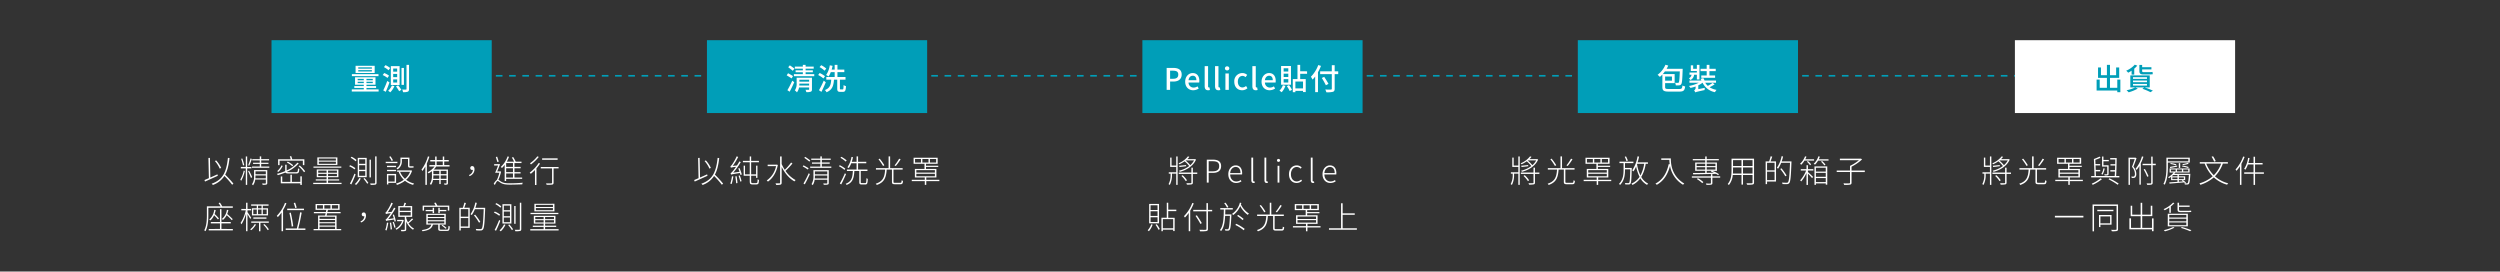 <svg xmlns="http://www.w3.org/2000/svg" xmlns:xlink="http://www.w3.org/1999/xlink" width="1510" height="164" viewBox="0 0 1510 164"><rect x="0" y="0" width="1510" height="164" fill="#333333" stroke="none"/><defs><clipPath id="clip-&#x7E41;2"><rect width="1510" height="164"></rect></clipPath></defs><g id="&#x7E41;2" clip-path="url(#clip-&#x7E41;2)"><g id="&#x7EC4;_1270" data-name="&#x7EC4; 1270" transform="translate(4220 1018.278)"><path id="&#x8DEF;&#x5F84;_1271" data-name="&#x8DEF;&#x5F84; 1271" d="M16.581,13.127A17.85,17.85,0,0,0,13.56,8.605l-.779.38a17.385,17.385,0,0,1,2.945,4.6Zm-2.242,3.895c-1.444.646-2.926,1.311-4.294,1.9L9.8,7.085l-.912.038.266,12.2c-1.007.437-1.919.836-2.66,1.14l.342.912c2.071-.912,5.016-2.242,7.714-3.477Zm9.652,5.624a59.787,59.787,0,0,0-4.978-5.434C20.4,14.647,21.141,11.4,21.635,7.18l-.969-.1c-.931,8.512-2.964,13.148-9.823,15.6a6.9,6.9,0,0,1,.741.76,13.652,13.652,0,0,0,6.954-5.434,54.042,54.042,0,0,1,4.674,5.3Zm10.3-15.219a30.7,30.7,0,0,1-1.425,4.1l.665.247a40.759,40.759,0,0,0,1.615-4.047Zm-3.762,4.028a26.262,26.262,0,0,0-1.178-3.99l-.7.171a34.264,34.264,0,0,1,1.121,4.009ZM30.2,14.78a16.691,16.691,0,0,1-2.052,5.358,6.411,6.411,0,0,1,.494.836,19.317,19.317,0,0,0,2.223-6Zm4.636-1.349v-.855H32.294V6.211h-.836v6.346h-3v.874h3v9.956h.836V13.431Zm-1.976,1.71c.361.7,1.444,3.23,1.748,4.161l.7-.7c-.266-.627-1.558-3.268-1.9-3.838Zm4.389,4.275c.038-.494.057-.969.057-1.406v-.323h6.251v1.729Zm6.308-4.2v1.748H37.31V15.217Zm.874-.779h-7.98V18.01a8.211,8.211,0,0,1-1.273,5.016,3.436,3.436,0,0,1,.665.627,7.5,7.5,0,0,0,1.33-3.5h6.384v2.109c0,.209-.057.285-.3.285-.228.019-1.007.019-1.938-.019a3.49,3.49,0,0,1,.285.817,8.452,8.452,0,0,0,2.318-.152c.4-.152.513-.4.513-.95Zm-3.667-2.109V10.752h4.389v-.741H40.768V8.586h4.75v-.76h-4.75V6.192h-.874V7.826H35.372v.76h4.522v1.425H35.847v.741h4.047v1.577H35.2v.76H45.67v-.76Zm11.1-3.553h14.06v2.7h.912V7.921H59.521a13.858,13.858,0,0,0-.627-1.9l-.855.133a11.787,11.787,0,0,1,.532,1.767h-7.6v3.553h.893Zm8.208,2.736a14.925,14.925,0,0,0-3.287-2.166l-.494.57a13.316,13.316,0,0,1,3.268,2.242Zm-7.049.076A9.645,9.645,0,0,1,50.4,15.1l.741.456a11.479,11.479,0,0,0,2.641-3.61Zm8.8,4.921c1.539,0,1.824-.513,1.976-2.755a2.77,2.77,0,0,1-.817-.342c-.076,2.014-.247,2.3-1.216,2.3H57.507c-.7,0-1.045-.038-1.235-.19a19.746,19.746,0,0,0,7.163-5.13l-.8-.418a18.154,18.154,0,0,1-6.517,4.712V11.208h-.855v3.857a34.516,34.516,0,0,1-5.016,1.672,5.25,5.25,0,0,1,.589.779,45.084,45.084,0,0,0,4.579-1.6c.247.475.855.589,2.09.589ZM64.4,21.582H59.293V17.25H58.4v4.332H53.479V18.314h-.893v4.142H64.4v.95H65.3V18.238H64.4Zm-1.045-9.443a18.46,18.46,0,0,1,3.268,3.591l.7-.513a18.119,18.119,0,0,0-3.306-3.553Zm22.515-3.4H75.557V7.465H85.874Zm0,1.938H75.557V9.384H85.874ZM86.786,6.8H74.664v4.56H86.786Zm2.375,5.491H72.327v.76H89.161ZM75.2,18.086V16.737H80.25v1.349Zm0-3.306H80.25v1.292H75.2ZM86.5,16.072H81.143V14.78H86.5Zm0,2.014H81.143V16.737H86.5Zm-5.358,4.047V20.784H87.85v-.741H81.143V18.77h6.251V14.077H74.322V18.77H80.25v1.273H73.714v.741H80.25v1.349H72.175v.779H89.294v-.779Zm18.772-10.64h3.7v2.793h-3.7Zm0,3.61h3.7v2.812h-3.7Zm0-7.182h3.7v2.755h-3.7Zm-.836-.855V18.751h5.4V7.066Zm3.458,12.6a22.346,22.346,0,0,1,2.242,3.021l.722-.475a23.956,23.956,0,0,0-2.28-2.945Zm-2.508-.4a11.181,11.181,0,0,1-2.7,3.61,7.626,7.626,0,0,1,.741.57,12.888,12.888,0,0,0,2.831-3.933Zm9.557-13.091V22.095c0,.3-.114.4-.456.418-.3.019-1.349.038-2.565,0a4.362,4.362,0,0,1,.3.874,13.263,13.263,0,0,0,2.888-.152c.475-.171.7-.456.7-1.159V6.173Zm-3.4,1.976V18.884h.836V8.149ZM94.8,7.028a11.8,11.8,0,0,1,3,2.128l.57-.76A13.017,13.017,0,0,0,95.355,6.4Zm-.874,5.13a14.323,14.323,0,0,1,3.211,1.9l.513-.741a12.405,12.405,0,0,0-3.211-1.824Zm.437,10.45.817.513c.855-1.691,1.881-4.1,2.622-6.042l-.722-.494A55.924,55.924,0,0,1,94.367,22.608ZM125.736,7.769h3.705v3.667c0,1.159.209,1.539,1.14,1.539h1.387a3.551,3.551,0,0,0,.855-.076c-.019-.209-.076-.589-.1-.817a4.9,4.9,0,0,1-.76.076h-1.349c-.285,0-.323-.152-.323-.684V6.914h-5.415V9.023a4.747,4.747,0,0,1-2.394,4.332,3.983,3.983,0,0,1,.589.665,5.556,5.556,0,0,0,2.66-5Zm-5.4.741a14.487,14.487,0,0,0-1.5-2.413l-.741.38a14.742,14.742,0,0,1,1.482,2.489Zm2.7.931H115.97v.817h7.068Zm-6.27,5.681h5.491v-.8h-5.491Zm-.019-3.249v.779h5.472v-.779Zm4.636,5.738v3.762h-3.838V17.611Zm.855,4.579v-5.4h-5.529V23.14h.836v-.95Zm8.436-6.688a10.712,10.712,0,0,1-3.059,4.218,11.417,11.417,0,0,1-2.964-4.218Zm.608-.931-.171.057h-8.227V15.5h1.52l-.551.19a12.76,12.76,0,0,0,3.059,4.6,14.157,14.157,0,0,1-4.712,2.318,2.821,2.821,0,0,1,.513.817A15.541,15.541,0,0,0,127.6,20.9a13.239,13.239,0,0,0,4.921,2.489,3.338,3.338,0,0,1,.589-.817,12.772,12.772,0,0,1-4.807-2.261,12.169,12.169,0,0,0,3.572-5.434Zm10.184-8.4a23.862,23.862,0,0,1-3.876,7.98,6.434,6.434,0,0,1,.551.855,19.382,19.382,0,0,0,1.786-2.774V23.368h.893V10.429a40.869,40.869,0,0,0,1.52-4.028ZM152.7,16.908h-3.515v-2H152.7ZM149.182,19.7V17.668H152.7V19.7Zm-4.541,0a14.337,14.337,0,0,0,.114-1.957v-.076h3.572V19.7Zm.114-4.788h3.572v2h-3.572Zm1.957-5.681h3.724v2.2h-3.724Zm7.809,3.078v-.874H151.31v-2.2h2.736V8.358H151.31V6.268h-.874v2.09h-3.724V6.268h-.874v2.09h-2.964v.874h2.964v2.2h-3.477v.874h3.1a11.989,11.989,0,0,1-4.161,3.42,8.9,8.9,0,0,1,.589.7,15.828,15.828,0,0,0,1.995-1.33v2.6a8.772,8.772,0,0,1-1.254,5.13,2.12,2.12,0,0,1,.7.589,7.346,7.346,0,0,0,1.2-2.964h3.8v2.451h.855V20.461H152.7v1.824c0,.171-.057.228-.228.228-.171.019-.722.019-1.33,0a2.752,2.752,0,0,1,.3.8,5.3,5.3,0,0,0,1.691-.152c.342-.152.437-.38.437-.874v-8.17h-8.588a9.99,9.99,0,0,0,1.463-1.8ZM166.6,18.1a4.329,4.329,0,0,0,3-4.123c0-1.178-.475-1.938-1.368-1.938a1.1,1.1,0,0,0-1.178,1.159,1.073,1.073,0,0,0,1.178,1.159,1.446,1.446,0,0,0,.4-.057,3.478,3.478,0,0,1-2.356,3.116Zm26.239-5.586h-4.123v-2.3h4.123Zm0,3.173h-4.123V13.336h4.123Zm0,3.249h-4.123V16.509h4.123Zm-5.016,2.109h.893V19.758h9.671v-.817h-4.655V16.509h3.705v-.817h-3.705V13.336h3.724v-.817h-3.724v-2.3h4.256V9.384h-3.5A21.334,21.334,0,0,0,193,6.61l-.855.266a16.026,16.026,0,0,1,1.33,2.508h-4.389a19.709,19.709,0,0,0,1.349-2.945l-.855-.247A15.377,15.377,0,0,1,185.51,12.5a6.776,6.776,0,0,1,.627.722,13.155,13.155,0,0,0,1.691-1.938Zm-3.572-11.7c-.228-.8-.646-2.033-.969-3l-.8.228c.285.95.7,2.242.912,3.04Zm.893,5.852-.171.038h-1.672c.551-1.292,1.235-2.983,1.748-4.37h-3.572v.855h2.356a42.294,42.294,0,0,1-1.786,4.332H184.6a19.2,19.2,0,0,1-1.482,4.313,7.239,7.239,0,0,0-1.9,2.356l.665.741c.608-1.273,1.235-2.394,1.653-2.394.437,0,1.159.665,1.938,1.121,1.406.855,3.1,1.064,5.586,1.064,2.3,0,6.061-.114,7.41-.19a2.827,2.827,0,0,1,.266-.969c-2.109.171-5.035.342-7.657.342-2.261,0-3.952-.152-5.32-.969-.874-.513-1.311-.95-1.748-1.14a24.126,24.126,0,0,0,1.634-4.921ZM219.8,7.37h-9.348v.874H219.8ZM207.55,6.154a19.861,19.861,0,0,1-4.427,4.18,6.788,6.788,0,0,1,.57.722,24.481,24.481,0,0,0,4.731-4.56Zm.8,4.028a21.642,21.642,0,0,1-5.415,5.795,7.79,7.79,0,0,1,.665.741,25.454,25.454,0,0,0,2.527-2.318v9.063h.893V13.412a26.006,26.006,0,0,0,2.185-2.926Zm12.027,2.394H209.621v.874h6.821v8.607c0,.323-.133.4-.494.418-.342.038-1.653.038-3.154,0a3.086,3.086,0,0,1,.342.855,19.963,19.963,0,0,0,3.5-.133c.532-.152.722-.475.722-1.14V13.45h3.021ZM23.611,37.232v-.874H17.227A15.628,15.628,0,0,0,15.821,34.1l-.8.3a17.409,17.409,0,0,1,1.2,1.957H7.955v5.3c0,2.736-.152,6.479-1.6,9.2a6.661,6.661,0,0,1,.76.513c1.5-2.812,1.729-6.878,1.729-9.709V37.232Zm-3.572,1.235A8.32,8.32,0,0,1,17,43.977a5.389,5.389,0,0,1,.684.551,8.213,8.213,0,0,0,2.223-2.812A28.985,28.985,0,0,1,22.965,44.7l.627-.57a35.229,35.229,0,0,0-3.363-3.154,11.021,11.021,0,0,0,.684-2.394Zm-7.638,0a9.322,9.322,0,0,1-3.059,5.871,4.173,4.173,0,0,1,.722.532,8.708,8.708,0,0,0,2.242-3.116,21.99,21.99,0,0,1,2.318,2.508l.608-.589a23.939,23.939,0,0,0-2.6-2.679,16.494,16.494,0,0,0,.646-2.413Zm4.351,11.552V46.656h5.624V45.82H16.752V38.068h-.893V45.82H10.33v.836h5.529v3.363H9.076v.855H23.63v-.855ZM40.977,37.5H38.849v-1.52h2.128Zm3.078.779v2.774H41.737V38.277Zm-5.206,0h2.128v2.774H38.849Zm-2.869,0h2.109v2.774H35.98Zm2.109-.779H35.163V41.83h9.728V37.5H41.737v-1.52h3.477v-.817H34.688v.817h3.4Zm5.852,6.327v-.779H36.018v.779Zm-9.234-.551c-.3-.551-1.729-2.736-2.223-3.4v-1.1h2.2V37.9h-2.2V34.173h-.855V37.9H28.76v.874h2.7A23.353,23.353,0,0,1,28.3,46.39a3.087,3.087,0,0,1,.551.817,23.7,23.7,0,0,0,2.774-6.384V51.368h.855V41.032c.57.969,1.349,2.337,1.653,2.945Zm2.128,3.819a10.333,10.333,0,0,1-2.774,3.173,4.749,4.749,0,0,1,.76.475,13.5,13.5,0,0,0,2.831-3.4Zm8.512-.817v-.8h-10.6v.8h4.693v5.111h.855V46.276Zm-3.325,1.2a16.286,16.286,0,0,1,2.66,3.249l.722-.456a16.388,16.388,0,0,0-2.717-3.211ZM62.2,37.118a29.6,29.6,0,0,0-.95-3l-.836.247a28.992,28.992,0,0,1,.912,3.021Zm4.408.646H56.462v.893H66.608Zm-6.5,10.583a74.894,74.894,0,0,0-1.482-8.189l-.836.171A70.628,70.628,0,0,1,59.2,48.613Zm-4.978-14.1a22.338,22.338,0,0,1-4.94,7.828,3.185,3.185,0,0,1,.57.817,18.392,18.392,0,0,0,2.3-2.831V51.368h.912V38.619A27.682,27.682,0,0,0,56.006,34.5ZM63.15,49.715c.722-2.6,1.558-6.612,2.071-9.576l-.95-.19a92.368,92.368,0,0,1-1.995,9.766H55.569v.874H67.463v-.874Zm12.844-1.1h9.4v1.406h-9.4Zm9.4-5.985V43.92h-9.4V42.628Zm-9.4,3.952h9.4v1.368h-9.4Zm9.4-.665h-9.4v-1.33h9.4ZM78.9,35.674h3.686v2.052H78.9Zm-.855,2.052H74.474V35.674h3.572Zm5.415-2.052h3.762v2.052H83.461Zm2.831,14.345V41.906H80.25q.143-.627.342-1.368h8.132v-.779H80.763c.114-.418.19-.874.285-1.273h7.068V34.933H73.6v3.553h6.5c-.057.4-.152.836-.247,1.273H72.574v.779H79.7q-.171.741-.342,1.368H75.12v8.113h-2.7V50.8H89.085v-.779ZM101.055,46.1a4.329,4.329,0,0,0,3-4.123c0-1.178-.475-1.938-1.368-1.938a1.1,1.1,0,0,0-1.178,1.159,1.073,1.073,0,0,0,1.178,1.159,1.446,1.446,0,0,0,.4-.057,3.478,3.478,0,0,1-2.356,3.116Zm21.033-.76a24.309,24.309,0,0,0-1.14-4.047l-.76.152c.228.665.456,1.406.665,2.128l-3.4.475a40.46,40.46,0,0,0,4.389-6.46l-.836-.456c-.437.855-.931,1.729-1.444,2.546l-2.394.247a32.964,32.964,0,0,0,3.1-5.4l-.893-.38a25.2,25.2,0,0,1-2.6,4.883c-.361.589-.7,1.007-1.007,1.064a5.128,5.128,0,0,1,.3.912,13.217,13.217,0,0,1,2.964-.494,29.315,29.315,0,0,1-1.805,2.508c-.57.7-.988,1.2-1.349,1.254a9.182,9.182,0,0,1,.323.931c.323-.171.836-.266,4.845-.893.114.475.19.893.247,1.254Zm-5.377.817a20.806,20.806,0,0,1-1.007,4.484c.209.076.627.228.779.3a30.733,30.733,0,0,0,1.045-4.636Zm1.748.1a34.071,34.071,0,0,1,.475,4.1l.8-.133a38.064,38.064,0,0,0-.513-4.085Zm1.691-.361a23.685,23.685,0,0,1,1.007,3.382l.741-.228a23.534,23.534,0,0,0-1.045-3.325Zm6.175-1.406-.152.038h-3.306v.817h2.964a8.1,8.1,0,0,1-3.971,4.5,4.481,4.481,0,0,1,.57.646,9.006,9.006,0,0,0,4.446-5.776Zm-1.881-4.674h6.612v2.109h-6.612Zm0-2.85h6.612v2.09h-6.612Zm7.391,6.669a21.689,21.689,0,0,1-2.394,2.356,13.152,13.152,0,0,1-1.083-2.546v-.722h3.591V36.187h-4.427c.247-.532.494-1.178.76-1.767l-.988-.266a19.437,19.437,0,0,1-.665,2.033H123.57v6.536h3.914v7.524c0,.228-.057.285-.323.3-.247.019-1.083.019-2.09,0a3.593,3.593,0,0,1,.323.855,8.134,8.134,0,0,0,2.413-.171c.418-.152.551-.418.551-.988V45.478a10.566,10.566,0,0,0,4.123,5.016,3.6,3.6,0,0,1,.608-.7,8.693,8.693,0,0,1-3.306-3.192,27.387,27.387,0,0,0,2.755-2.451Zm7.3-6.954h14.345V38.9h.874v-3h-7.182a19.328,19.328,0,0,0-1.007-1.805l-.931.209c.3.475.627,1.1.874,1.6h-7.828v3h.855Zm8.607.513v3.249h.855V39.3h3.99v-.76h-3.99V37.194Zm1.938,10.716a13.2,13.2,0,0,1,2.394,1.938l.665-.418a12.943,12.943,0,0,0-2.394-1.862Zm-4.5-7.467V37.194h-.855v1.33h-4.237v.76h4.237v1.159ZM141.392,45.4h9.956v1.273h-9.956Zm0-1.957h9.956v1.273h-9.956Zm0-1.9h9.956V42.78h-9.956Zm8.246,8.892c-.874,0-1.045-.076-1.045-.513V47.378h3.648V40.842H140.5v6.536h3.021c-.57,1.9-2.071,2.812-5.776,3.306a2.033,2.033,0,0,1,.456.722c3.971-.589,5.624-1.691,6.289-4.028h3.192v2.565c0,1.026.437,1.254,1.919,1.254h3.382c1.292,0,1.577-.513,1.691-2.717a2.771,2.771,0,0,1-.817-.342c-.057,2.014-.19,2.3-.969,2.3Zm16.207-7.847H161.3V38.049h4.541ZM161.3,48.518V43.426h4.541v5.092Zm2.166-14.4a27.255,27.255,0,0,1-.912,3.1h-2.109V50.931h.855V49.373h5.415V37.213h-3.306c.323-.817.7-1.919,1.026-2.869Zm12.578,3.1h-5.909a25.333,25.333,0,0,0,.855-2.964l-.893-.209a18.606,18.606,0,0,1-2.907,7.068,6.958,6.958,0,0,1,.779.494,18.05,18.05,0,0,0,1.862-3.534h5.32c-.285,8.113-.608,11.058-1.235,11.742-.19.247-.418.285-.8.285-.418,0-1.539-.019-2.793-.114a2.173,2.173,0,0,1,.3.893,23.536,23.536,0,0,0,2.736.057,1.685,1.685,0,0,0,1.33-.589c.76-.893,1.026-3.781,1.349-12.6ZM173.1,45.725a33.176,33.176,0,0,0-3.1-4.351l-.741.418a30.45,30.45,0,0,1,3.078,4.427Zm14.212-6.232h3.705v2.793h-3.705Zm0,3.61h3.705v2.812h-3.705Zm0-7.182h3.705v2.755h-3.705Zm-.836-.855V46.751h5.4V35.066Zm3.458,12.6a22.345,22.345,0,0,1,2.242,3.021l.722-.475a23.954,23.954,0,0,0-2.28-2.945Zm-2.508-.4a11.181,11.181,0,0,1-2.7,3.61,7.625,7.625,0,0,1,.741.57,12.888,12.888,0,0,0,2.831-3.933Zm9.557-13.091V50.1c0,.3-.114.4-.456.418-.3.019-1.349.038-2.565,0a4.363,4.363,0,0,1,.3.874,13.263,13.263,0,0,0,2.888-.152c.475-.171.7-.456.7-1.159v-15.9Zm-3.4,1.976V46.884h.836V36.149ZM182.2,35.028a11.8,11.8,0,0,1,3,2.128l.57-.76a13.017,13.017,0,0,0-3.021-1.995Zm-.874,5.13a14.323,14.323,0,0,1,3.211,1.9l.513-.741a12.4,12.4,0,0,0-3.211-1.824Zm.437,10.45.817.513c.855-1.691,1.881-4.1,2.622-6.042l-.722-.494A55.927,55.927,0,0,1,181.767,50.608Zm35.207-13.87H206.657V35.465h10.317Zm0,1.938H206.657V37.384h10.317Zm.912-3.876H205.764v4.56h12.122Zm2.375,5.491H203.427v.76h16.834ZM206.3,46.086V44.737h5.054v1.349Zm0-3.306h5.054v1.292H206.3ZM217.6,44.072h-5.358V42.78H217.6Zm0,2.014h-5.358V44.737H217.6Zm-5.358,4.047V48.784h6.707v-.741h-6.707V46.77h6.251V42.077H205.422V46.77h5.928v1.273h-6.536v.741h6.536v1.349h-8.075v.779h17.119v-.779Z" transform="translate(-4103 -930)" fill="#fff"></path><path id="&#x8DEF;&#x5F84;_1273" data-name="&#x8DEF;&#x5F84; 1273" d="M54.435,11.721H51.623V6.914h-.836v5.643h3.648v3.211h-4.5V16.6h1.1v.684A11.445,11.445,0,0,1,49.8,22.95a3.423,3.423,0,0,1,.76.475,12.712,12.712,0,0,0,1.311-6.1V16.6h2.565v6.783h.855V6.211h-.855ZM65.208,8.605a9.963,9.963,0,0,1-2.318,2.888,15.788,15.788,0,0,0-2.755-2.774l.152-.114Zm.627-.8-.152.038H61.16a10.09,10.09,0,0,0,1.216-1.387L61.5,6.173a13.55,13.55,0,0,1-5.662,4.18c.19.152.437.418.589.57a19.172,19.172,0,0,0,3.1-1.767,16.546,16.546,0,0,1,2.736,2.85,16.2,16.2,0,0,1-6.137,2.812,4.156,4.156,0,0,1,.475.7c3.914-1.026,8.075-3.382,9.785-7.41Zm-5.453,3.61c-1.6.152-3.059.323-4.18.418l.171.76c1.178-.114,2.584-.285,4.047-.475ZM57.57,17.991a15.633,15.633,0,0,1,2.641,3.135l.741-.494a15.153,15.153,0,0,0-2.66-3.1Zm9.576-2.071h-2.66V13.013h-.893V15.92H55.955v.855h7.638V22c0,.266-.076.342-.4.361-.3.019-1.349.038-2.641,0a2.724,2.724,0,0,1,.323.874,12.761,12.761,0,0,0,2.964-.171c.475-.171.646-.437.646-1.083V16.775h2.66ZM72.9,22h1.14V16.148H76.57c3.078,0,4.978-1.33,4.978-4.1,0-2.869-1.919-3.9-5.054-3.9H72.9Zm1.14-6.8V9.1h2.223c2.755,0,4.123.7,4.123,2.945,0,2.223-1.311,3.154-4.047,3.154Zm16.568,7.049a5.666,5.666,0,0,0,3.23-.988l-.418-.817a4.534,4.534,0,0,1-2.7.874c-2.185,0-3.648-1.729-3.705-4.2H94.2a5.255,5.255,0,0,0,.057-.8c0-2.964-1.463-4.712-3.914-4.712-2.3,0-4.446,2.052-4.446,5.339C85.9,20.271,88.007,22.247,90.611,22.247Zm-3.591-6c.209-2.318,1.691-3.686,3.344-3.686,1.767,0,2.888,1.235,2.888,3.686Zm14.136,6a2.233,2.233,0,0,0,.741-.114l-.171-.874a1.7,1.7,0,0,1-.361.038c-.266,0-.456-.209-.456-.684V6.895h-1.1V20.5C99.807,21.677,100.243,22.247,101.156,22.247Zm7.923,0a2.233,2.233,0,0,0,.741-.114l-.171-.874a1.7,1.7,0,0,1-.361.038c-.266,0-.456-.209-.456-.684V6.895h-1.1V20.5C107.729,21.677,108.166,22.247,109.078,22.247ZM115.653,22h1.1V11.873h-1.1Zm.57-12.5a.894.894,0,1,0,0-1.786.894.894,0,1,0,0,1.786Zm10.963,12.749a4.9,4.9,0,0,0,3.23-1.311l-.532-.76a4.045,4.045,0,0,1-2.641,1.121c-2.128,0-3.534-1.767-3.534-4.351s1.539-4.37,3.553-4.37a3.325,3.325,0,0,1,2.318,1.026l.627-.76a4.283,4.283,0,0,0-2.964-1.235c-2.508,0-4.693,1.957-4.693,5.339C122.55,20.309,124.545,22.247,127.186,22.247Zm9.88,0a2.233,2.233,0,0,0,.741-.114l-.171-.874a1.7,1.7,0,0,1-.361.038c-.266,0-.456-.209-.456-.684V6.895h-1.1V20.5C135.716,21.677,136.154,22.247,137.065,22.247Zm10.45,0a5.666,5.666,0,0,0,3.23-.988l-.418-.817a4.534,4.534,0,0,1-2.7.874c-2.185,0-3.648-1.729-3.705-4.2h7.182a5.256,5.256,0,0,0,.057-.8c0-2.964-1.463-4.712-3.914-4.712-2.3,0-4.446,2.052-4.446,5.339C142.8,20.271,144.913,22.247,147.516,22.247Zm-3.591-6c.209-2.318,1.691-3.686,3.344-3.686,1.767,0,2.888,1.235,2.888,3.686ZM43.158,38.543H38.94V35.712h4.218Zm0,3.61H38.94V39.322h4.218Zm0,3.667H38.94V42.932h4.218ZM44.051,34.9H38.085V46.618h5.966ZM39.32,47.188a9.711,9.711,0,0,1-2.128,3.629,4.749,4.749,0,0,1,.741.57,11.644,11.644,0,0,0,2.261-3.99Zm2.622.342a16.748,16.748,0,0,1,1.805,3l.779-.437a14.317,14.317,0,0,0-1.862-2.945ZM52.6,49.582H46.369V44.091H52.6Zm1.9-10.355v-.855H49.618v-4.2h-.893v9.082h-3.23v8.113h.874v-.931H52.6v.855h.893V43.255H49.618V39.227Zm9.652-4.921a22.538,22.538,0,0,1-5.054,7.98,4.5,4.5,0,0,1,.589.836,18.969,18.969,0,0,0,2.3-2.793v11.02H62.9V38.923a28.842,28.842,0,0,0,2.128-4.351Zm12.008,4.161H73.6V34.4h-.912v4.066H64.723v.912h7.961V49.943c0,.437-.152.551-.589.589-.437.019-1.938.019-3.648-.038a6.227,6.227,0,0,1,.4.931,18.716,18.716,0,0,0,3.857-.152c.608-.152.893-.456.893-1.349V39.379h2.565Zm-6.27,8.018c-.627-1.14-1.938-3.192-3-4.731l-.779.38c1.045,1.539,2.337,3.648,2.964,4.864Zm16.055-9.671A13.079,13.079,0,0,0,84.2,34.135l-.8.3a14.105,14.105,0,0,1,1.71,2.736Zm-1.919,4.427c.038-.95.057-1.938.076-2.964h4.5V37.4H81.044v.874h2.147c-.076,5.377-.266,9.918-2.375,12.388a3.718,3.718,0,0,1,.722.627c1.71-2.052,2.242-5.263,2.451-9.2h2.888c-.247,5.415-.532,7.41-.95,7.885a.526.526,0,0,1-.551.228c-.266,0-.855,0-1.558-.057a2.2,2.2,0,0,1,.228.855,12.041,12.041,0,0,0,1.634.019,1.12,1.12,0,0,0,.988-.475c.57-.684.817-2.66,1.1-8.835.019-.114.019-.475.019-.475Zm6.1,6.346A25.723,25.723,0,0,1,95.2,50.8l.589-.836A26.876,26.876,0,0,0,90.715,46.9Zm1.1-5.453a24.475,24.475,0,0,1,3.306,2.546l.627-.722a26.088,26.088,0,0,0-3.325-2.451ZM92.9,34.1a11.825,11.825,0,0,1-4.75,6.8,3.057,3.057,0,0,1,.665.741,12.518,12.518,0,0,0,4.275-5.472,14.658,14.658,0,0,0,4.56,5.339,3.219,3.219,0,0,1,.741-.779,13.376,13.376,0,0,1-4.9-5.51c.1-.285.19-.57.285-.874Zm24.4,1.463a26.939,26.939,0,0,1-2.774,4.066l.76.342a34.968,34.968,0,0,0,2.907-4.028Zm-8.93,3.952a32.719,32.719,0,0,0-2.812-3.971l-.741.38a31.706,31.706,0,0,1,2.774,4.047Zm6.5,10.621c-.836,0-.988-.114-.988-.627V42.172h5.548v-.893h-7.562V34.173h-.931v7.106h-7.638v.893h5.548c-.285,4.218-1.121,7.106-5.662,8.493a3.329,3.329,0,0,1,.608.779c4.712-1.6,5.662-4.655,6-9.272h3.173v7.334c0,1.216.4,1.5,1.862,1.5h3.268c1.159,0,1.444-.437,1.558-2.052a2.782,2.782,0,0,1-.855-.342c-.057,1.292-.171,1.52-.76,1.52ZM127.689,44.7H138.9v1.482h-11.21Zm0-2.2H138.9v1.482h-11.21Zm3.648-6.745h3.705v2.128h-3.705Zm-.855,2.128H126.91V35.75h3.572ZM135.9,35.75h3.762v2.128H135.9Zm5.7,12.559h-7.9V46.922h6.118V41.754h-6.289v-1.2h7.41v-.741h-7.41V38.657h7.049V34.99H126.036v3.667h6.593v3.1h-5.814v5.168H132.8v1.387h-7.866v.8H132.8v2.28h.893v-2.28h7.9Zm13.357,1.273V41.469h7.315v-.893h-7.315V34.5H154V49.582h-7.3v.912h16.853v-.912Z" transform="translate(-3564 -930)" fill="#fff"></path><path id="&#x8DEF;&#x5F84;_1289" data-name="&#x8DEF;&#x5F84; 1289" d="M8.071,11.721H5.259V6.914H4.423v5.643H8.071v3.211h-4.5V16.6h1.1v.684A11.445,11.445,0,0,1,3.435,22.95a3.423,3.423,0,0,1,.76.475,12.712,12.712,0,0,0,1.311-6.1V16.6H8.071v6.783h.855V6.211H8.071ZM18.844,8.605a9.963,9.963,0,0,1-2.318,2.888,15.788,15.788,0,0,0-2.755-2.774l.152-.114Zm.627-.8-.152.038H14.8a10.09,10.09,0,0,0,1.216-1.387l-.874-.285a13.55,13.55,0,0,1-5.662,4.18c.19.152.437.418.589.57a19.172,19.172,0,0,0,3.1-1.767,16.547,16.547,0,0,1,2.736,2.85,16.2,16.2,0,0,1-6.137,2.812,4.156,4.156,0,0,1,.475.7c3.914-1.026,8.075-3.382,9.785-7.41Zm-5.453,3.61c-1.6.152-3.059.323-4.18.418l.171.76c1.178-.114,2.584-.285,4.047-.475Zm-2.812,6.574a15.633,15.633,0,0,1,2.641,3.135l.741-.494a15.153,15.153,0,0,0-2.66-3.1Zm9.576-2.071h-2.66V13.013h-.893V15.92H9.591v.855h7.638V22c0,.266-.076.342-.4.361-.3.019-1.349.038-2.641,0a2.724,2.724,0,0,1,.323.874,12.761,12.761,0,0,0,2.964-.171c.475-.171.646-.437.646-1.083V16.775h2.66ZM39.9,7.56a26.939,26.939,0,0,1-2.774,4.066l.76.342A34.967,34.967,0,0,0,40.789,7.94Zm-8.93,3.952a32.719,32.719,0,0,0-2.812-3.971l-.741.38a31.706,31.706,0,0,1,2.774,4.047Zm6.5,10.621c-.836,0-.988-.114-.988-.627V14.172h5.548v-.893H34.462V6.173h-.931v7.106H25.893v.893h5.548c-.285,4.218-1.121,7.106-5.662,8.493a3.329,3.329,0,0,1,.608.779c4.712-1.6,5.662-4.655,6-9.272h3.173v7.334c0,1.216.4,1.5,1.862,1.5h3.268c1.159,0,1.444-.437,1.558-2.052a2.782,2.782,0,0,1-.855-.342c-.057,1.292-.171,1.52-.76,1.52ZM50.289,16.7H61.5v1.482H50.289Zm0-2.2H61.5v1.482H50.289ZM53.937,7.75h3.705V9.878H53.937Zm-.855,2.128H49.51V7.75h3.572ZM58.5,7.75h3.762V9.878H58.5Zm5.7,12.559h-7.9V18.922h6.118V13.754H56.122v-1.2h7.41v-.741h-7.41V10.657h7.049V6.99H48.636v3.667h6.593v3.1H49.415v5.168H55.4v1.387H47.534v.8H55.4v2.28h.893v-2.28h7.9ZM74.229,8.7a19.637,19.637,0,0,0-1.121-2.527l-.779.285a16.567,16.567,0,0,1,1.064,2.584ZM72.5,13.146V10.239h5.073V9.365H69.156v.874h2.47v4.085c0,2.831-.3,5.985-2.774,8.493a3.617,3.617,0,0,1,.684.608c2.6-2.7,2.964-5.928,2.964-9.082V14h3.173c-.133,5.681-.3,7.657-.646,8.094-.152.209-.3.228-.589.228-.3,0-1.121,0-1.995-.076a2.449,2.449,0,0,1,.266.874,18.972,18.972,0,0,0,2.052.019,1.25,1.25,0,0,0,1.045-.475c.475-.646.608-2.679.76-9.025.019-.133.019-.494.019-.494Zm11.571-2.508a21.253,21.253,0,0,1-2.242,7.03,24.015,24.015,0,0,1-2.052-6.8,1,1,0,0,0,.057-.228Zm2.28,0V9.764H80.119a33.777,33.777,0,0,0,.893-3.439l-.931-.171a21.674,21.674,0,0,1-3.23,8.455,8.981,8.981,0,0,1,.76.646,15.86,15.86,0,0,0,1.6-2.945,24.494,24.494,0,0,0,2.09,6.232,11.9,11.9,0,0,1-4.9,4.1,3.932,3.932,0,0,1,.589.8A13.386,13.386,0,0,0,81.772,19.4a10.375,10.375,0,0,0,4.066,3.99,3.742,3.742,0,0,1,.665-.76,9.843,9.843,0,0,1-4.18-4.047A22.034,22.034,0,0,0,85,10.638Zm8.056-3.249V8.3H99.29a20.673,20.673,0,0,0,.228,2.641l-.608-.114c-1.254,5.567-3.648,9.5-8.018,11.78a8.135,8.135,0,0,1,.817.741c4.1-2.375,6.555-6.042,7.98-11.419a16.6,16.6,0,0,0,7.866,11.381,5.439,5.439,0,0,1,.76-.722c-7.752-4.636-8.132-11.951-8.132-15.2ZM127.125,10.6v1.425h-5.282V10.6Zm0,3.572h-5.282V12.728h5.282Zm-5.282.722h2.907l-.437.456a13.224,13.224,0,0,1,1.862.7c-1.463.019-2.907.057-4.332.076Zm-6.08-.722V12.728h5.187v1.444Zm0-3.572h5.187v1.425h-5.187Zm5.187-.7h-6.061v5h6.061v1.254c-2.831.038-5.415.076-7.353.076l.038.8c3.553-.038,8.835-.171,13.87-.3a10.406,10.406,0,0,1,1.216.8l.532-.608a15.869,15.869,0,0,0-4.18-2.014h2.945v-5h-6.175V8.567h7.315V7.788h-7.315V6.211h-.893V7.788h-7.505v.779h7.505ZM115.9,19.891a16.451,16.451,0,0,1,3.268,2.47l.665-.646a16.852,16.852,0,0,0-3.306-2.375Zm14.1-1.672h-4.712V16.908h-.893v1.311H112.875v.8h11.514v3.23c0,.228-.076.323-.4.342-.285.019-1.33.019-2.641-.019a4.573,4.573,0,0,1,.342.8,13.7,13.7,0,0,0,2.964-.133c.494-.133.627-.418.627-.969V19.017h4.712Zm13.775-1.672V12.88h5.757v3.667Zm-6.1,0c.057-.722.076-1.444.076-2.109V12.88h5.111v3.667Zm5.187-8.113v3.572h-5.111V8.434Zm6.669,3.572h-5.757V8.434h5.757Zm.912-4.446h-13.6v6.878c0,2.679-.209,6.042-2.318,8.417a2.526,2.526,0,0,1,.7.646,11.18,11.18,0,0,0,2.375-6.08h5.263v5.814h.912V17.421h5.757v4.484c0,.38-.133.494-.494.494-.38.019-1.691.038-3.173,0a2.821,2.821,0,0,1,.323.893,15.2,15.2,0,0,0,3.477-.152c.551-.171.779-.475.779-1.235Zm12.407,7.03H158.3V10.049h4.541ZM158.3,20.518V15.426h4.541v5.092Zm2.166-14.4a27.255,27.255,0,0,1-.912,3.1h-2.109V22.931h.855V21.373h5.415V9.213h-3.306c.323-.817.7-1.919,1.026-2.869Zm12.578,3.1h-5.909a25.333,25.333,0,0,0,.855-2.964L167.1,6.04a18.606,18.606,0,0,1-2.907,7.068,6.958,6.958,0,0,1,.779.494,18.05,18.05,0,0,0,1.862-3.534h5.32c-.285,8.113-.608,11.058-1.235,11.742-.19.247-.418.285-.8.285-.418,0-1.539-.019-2.793-.114a2.173,2.173,0,0,1,.3.893,23.537,23.537,0,0,0,2.736.057,1.685,1.685,0,0,0,1.33-.589c.76-.893,1.026-3.781,1.349-12.6ZM170.1,17.725a33.176,33.176,0,0,0-3.1-4.351l-.741.418a30.45,30.45,0,0,1,3.078,4.427Zm16.606-8.987V7.921h-5.32a14.534,14.534,0,0,0,.722-1.558l-.855-.228a12.255,12.255,0,0,1-3.04,4.522,3.875,3.875,0,0,1,.722.589A12.753,12.753,0,0,0,180.9,8.738Zm-4.313.7a13.39,13.39,0,0,1,1.9,2.109l.608-.589a13.44,13.44,0,0,0-1.938-1.995ZM183,11.512h-.874v2.356h-3.458v.855h3.23a19.215,19.215,0,0,1-3.61,5.928,2.363,2.363,0,0,1,.627.684,21.376,21.376,0,0,0,3.211-5.13v7.2H183V16.6a34.546,34.546,0,0,1,2.489,2.717l.608-.741c-.456-.494-2.356-2.3-3.1-2.926v-.931h3.268v-.855H183Zm10.754,1.539v2.3h-5.947v-2.3ZM187.811,18.5V16.129h5.947V18.5Zm0,3.192V19.283h5.947V21.7Zm-.874,1.691h.874v-.874h5.947v.76h.912V12.215h-7.733Zm6.65-12.274a17.9,17.9,0,0,0-2.071-2.185l-.589.475a23.28,23.28,0,0,1,2.052,2.261ZM189.54,7.921a11.44,11.44,0,0,0,.646-1.577l-.893-.209a10.167,10.167,0,0,1-2.831,4.5,5.333,5.333,0,0,1,.8.551,12.032,12.032,0,0,0,1.862-2.451h6.308V7.921Zm27.8,6.821h-8V12.4a27.568,27.568,0,0,0,6.346-4.389l-.665-.494-.228.057h-12.5v.893h11.533a25.405,25.405,0,0,1-5.415,3.439v2.831H200.37v.893h8.037V22c0,.361-.114.456-.494.475-.418.019-1.8.038-3.458-.019a4.536,4.536,0,0,1,.418.95,19.284,19.284,0,0,0,3.629-.171c.608-.171.836-.456.836-1.235V15.635h8Z" transform="translate(-3311 -930)" fill="#fff"></path><path id="&#x8DEF;&#x5F84;_1298" data-name="&#x8DEF;&#x5F84; 1298" d="M19.921,11.721H17.109V6.914h-.836v5.643h3.648v3.211h-4.5V16.6h1.1v.684a11.445,11.445,0,0,1-1.235,5.662,3.423,3.423,0,0,1,.76.475,12.712,12.712,0,0,0,1.311-6.1V16.6h2.565v6.783h.855V6.211h-.855ZM30.694,8.605a9.963,9.963,0,0,1-2.318,2.888,15.788,15.788,0,0,0-2.755-2.774l.152-.114Zm.627-.8-.152.038H26.647a10.091,10.091,0,0,0,1.216-1.387l-.874-.285a13.55,13.55,0,0,1-5.662,4.18c.19.152.437.418.589.57a19.172,19.172,0,0,0,3.1-1.767,16.546,16.546,0,0,1,2.736,2.85,16.2,16.2,0,0,1-6.137,2.812,4.157,4.157,0,0,1,.475.7c3.914-1.026,8.075-3.382,9.785-7.41Zm-5.453,3.61c-1.6.152-3.059.323-4.18.418l.171.76c1.178-.114,2.584-.285,4.047-.475Zm-2.812,6.574A15.633,15.633,0,0,1,25.7,21.126l.741-.494a15.153,15.153,0,0,0-2.66-3.1Zm9.576-2.071h-2.66V13.013h-.893V15.92H21.441v.855h7.638V22c0,.266-.076.342-.4.361-.3.019-1.349.038-2.641,0a2.724,2.724,0,0,1,.323.874,12.761,12.761,0,0,0,2.964-.171c.475-.171.646-.437.646-1.083V16.775h2.66ZM51.746,7.56a26.939,26.939,0,0,1-2.774,4.066l.76.342A34.967,34.967,0,0,0,52.639,7.94Zm-8.93,3.952A32.72,32.72,0,0,0,40,7.541l-.741.38a31.706,31.706,0,0,1,2.774,4.047Zm6.5,10.621c-.836,0-.988-.114-.988-.627V14.172h5.548v-.893H46.312V6.173h-.931v7.106H37.743v.893h5.548c-.285,4.218-1.121,7.106-5.662,8.493a3.329,3.329,0,0,1,.608.779c4.712-1.6,5.662-4.655,6-9.272h3.173v7.334c0,1.216.4,1.5,1.862,1.5h3.268c1.159,0,1.444-.437,1.558-2.052a2.782,2.782,0,0,1-.855-.342c-.057,1.292-.171,1.52-.76,1.52ZM62.139,16.7h11.21v1.482H62.139Zm0-2.2h11.21v1.482H62.139ZM65.787,7.75h3.705V9.878H65.787Zm-.855,2.128H61.36V7.75h3.572ZM70.347,7.75h3.762V9.878H70.347Zm5.7,12.559h-7.9V18.922h6.118V13.754H67.972v-1.2h7.41v-.741h-7.41V10.657h7.049V6.99H60.486v3.667h6.593v3.1H61.265v5.168H67.25v1.387H59.384v.8H67.25v2.28h.893v-2.28h7.9Zm14.725-3.572c0,.171-.038.247-.228.247-.228.019-.8.019-1.6,0a3.359,3.359,0,0,1,.285.722,6.168,6.168,0,0,0,1.938-.152c.342-.152.437-.361.437-.817V11.569h-.4V11.55H88.473V9.137H91.7V8.32h-3.23V6.287h-.817v6.061h3.116Zm-2.318-3.344a8.432,8.432,0,0,1-1.235,3.4c.19.114.551.323.7.437a11.161,11.161,0,0,0,1.311-3.724Zm-1.748,6.042a21.138,21.138,0,0,1-5.282,3.23,6.17,6.17,0,0,1,.57.7,27.138,27.138,0,0,0,5.586-3.42Zm4.883.589a38.754,38.754,0,0,1,5.472,3.287l.627-.684A41.569,41.569,0,0,0,92.1,19.4Zm4.56-2.014c.19-2.774.285-7.467.323-10.811H92.558v.836h3.059c0,.893-.019,1.862-.038,2.85H92.71V11.7h2.85c-.019.95-.057,1.881-.1,2.793H92.634v.817h2.793c-.038.988-.1,1.938-.152,2.7H83.951l-.1-2.812h2.679v-.817H83.818l-.1-2.755H86.5v-.817H83.685l-.1-2.546a28.048,28.048,0,0,0,3.116-1.216l-.532-.76a28.619,28.619,0,0,1-3.458,1.482L83.1,18.01H81.082v.874H98.087V18.01ZM107.872,6.933l-.152.038h-4.1V23.387h.855V7.826h2.888c-.418,1.349-1.026,3.116-1.653,4.674a6.353,6.353,0,0,1,1.767,4.218,1.981,1.981,0,0,1-.418,1.482.907.907,0,0,1-.589.171,8.413,8.413,0,0,1-1.178-.019,2.138,2.138,0,0,1,.266.836,6.7,6.7,0,0,0,1.235,0,1.863,1.863,0,0,0,.874-.323,2.679,2.679,0,0,0,.646-2.09,6.644,6.644,0,0,0-1.729-4.389c.646-1.615,1.33-3.515,1.881-5.092Zm3.857-.76a20.054,20.054,0,0,1-3.876,7.505,5.569,5.569,0,0,1,.665.684,16.915,16.915,0,0,0,1.691-2.413v11.3h.836v-12.9A29.035,29.035,0,0,0,112.622,6.4Zm8.341,4.465h-1.862V6.306h-.874v4.332h-5.206v.874h5.206V22.057c0,.323-.133.418-.437.437-.266.019-1.216.019-2.337,0a4.48,4.48,0,0,1,.323.874,9.571,9.571,0,0,0,2.679-.171c.437-.171.646-.437.646-1.14V11.512h1.862Zm-4.37,7.486a35.8,35.8,0,0,0-2.185-4.351l-.741.323a31.122,31.122,0,0,1,2.147,4.427Zm24.054-10.45V9.156H127.4V7.674Zm.874,2.2V6.952H126.511V12.5c0,3.059-.152,7.277-1.805,10.336a2.63,2.63,0,0,1,.779.456c1.672-3.135,1.919-7.657,1.919-10.792V9.878Zm-.665,2.717a15.9,15.9,0,0,0-3.743-.836l-.247.57a15.866,15.866,0,0,1,3.667.912Zm-.4-2.527a31.892,31.892,0,0,1-3.4.817l.285.532a17.254,17.254,0,0,0,3.477-.76Zm-4.712,3.078V10.258h-.874v2.888Zm-6.042.076c1.14-.209,2.736-.551,4.18-.855V11.7c-1.634.342-3.306.646-4.389.836Zm.057-2.451a15.042,15.042,0,0,1,3.344.836l.3-.646a15.914,15.914,0,0,0-3.42-.741ZM138.348,22a9.777,9.777,0,0,0-1.862-1.463h1.368v-2.3h-3.819V17.4h6.042c-.19,3.306-.437,4.56-.722,4.864a.543.543,0,0,1-.494.19c-.19,0-.589,0-1.064-.038Zm-4.313-.513v-.95H136.3l-.494.323c.209.133.437.266.665.437Zm0-2.622h3.021V19.91h-3.021ZM130.1,19.91V18.865h3.1V19.91Zm3.1-2.508v.836h-3.515c.323-.285.646-.551.931-.836Zm-3.971-3.325H132.1v1.216h-2.869Zm3.648,0h3v1.216h-3Zm3.781,0h3.04v1.216h-3.04ZM131.28,16.7c.228-.266.4-.513.589-.779h8.645V13.469H128.43V15.92h2.413a10.214,10.214,0,0,1-3.382,2.85,2.263,2.263,0,0,1,.646.551c.456-.266.855-.551,1.235-.817v2.033H133.2v1.007c-1.862.133-3.591.247-4.921.323l.1.76c2.318-.19,5.624-.456,8.835-.741a4.939,4.939,0,0,1,.551.532l-.342-.038a2.236,2.236,0,0,1,.19.76,14.818,14.818,0,0,0,1.558.019,1.142,1.142,0,0,0,.893-.361c.437-.494.665-1.805.874-5.662.019-.133.038-.437.038-.437ZM156.3,9.042a15.814,15.814,0,0,0-1.615-2.926l-.893.266a16.009,16.009,0,0,1,1.539,2.983Zm3.268,1.482a19.1,19.1,0,0,1-4.427,7.03,20.028,20.028,0,0,1-4.579-7.03Zm4.066,0V9.631H146.67v.893h2.945a22.392,22.392,0,0,0,4.845,7.695,21.3,21.3,0,0,1-8,4.256,5.04,5.04,0,0,1,.589.874,23.253,23.253,0,0,0,8.094-4.484,19.257,19.257,0,0,0,8.037,4.408,5.458,5.458,0,0,1,.646-.836,18.858,18.858,0,0,1-8-4.237,20.991,20.991,0,0,0,4.788-7.676Zm9.234-4.275a22.759,22.759,0,0,1-4.6,7.828,6.425,6.425,0,0,1,.57.817,18.8,18.8,0,0,0,2.09-2.736v11.21h.893V10.657A34.511,34.511,0,0,0,173.745,6.5Zm12.521,9.557h-5.339V11.075h4.56v-.893h-4.56V6.4h-.912v3.781h-3.135a27.789,27.789,0,0,0,.722-2.945l-.874-.171a16.249,16.249,0,0,1-2.394,6.65,5.539,5.539,0,0,1,.779.513,13.922,13.922,0,0,0,1.5-3.154h3.4v4.731H173.5V16.7h5.643v6.707h.912V16.7h5.339ZM59.156,42.077v1.007H76.37V42.077Zm33.345.342V46.6H86.649v-4.18Zm.874,5V41.6H85.794v7.277h.855V47.416ZM94.5,38.448H84.768v.836H94.5Zm2.793-3.23H81.9V51.444h.893V36.092H96.4V50.076c0,.323-.133.437-.494.456-.3.019-1.406.038-2.736,0a3.408,3.408,0,0,1,.361.874,12.662,12.662,0,0,0,3.059-.152c.494-.171.7-.475.7-1.2Zm20.5,8.4v5.719H111.9V42.286H118V35.978h-.95v5.415H111.9V34.211h-.95v7.182h-5.092V35.978h-.931v6.308h6.023v7.049h-5.814V43.6h-.988v6.631H117.79v1.121h.969V43.616Zm21.964-3.781a12.563,12.563,0,0,0,1.767-.1c-.019-.209-.076-.532-.114-.8a12.044,12.044,0,0,1-1.71.095h-4.731c-.684,0-.836-.209-.836-.836v-1.52h6.4v-.8h-6.4V34.192h-.912v3.99c0,1.216.38,1.653,1.729,1.653ZM128.221,46.1h10.317v1.634H128.221Zm0-2.28h10.317V45.4H128.221Zm0-2.28h10.317v1.577H128.221Zm-.893,6.9H139.45V40.823H127.328Zm.95-8.17h.893V36.415a16.857,16.857,0,0,0,2.166-2l-.817-.3a17.421,17.421,0,0,1-5.719,3.933,5.9,5.9,0,0,1,.7.665,22.657,22.657,0,0,0,2.774-1.653Zm2.28,8.588a24.861,24.861,0,0,1-5.6,1.862,8.118,8.118,0,0,1,.684.722,29.2,29.2,0,0,0,5.757-2.2Zm4.674.513a43.124,43.124,0,0,1,5.567,2.014l.817-.608a53.544,53.544,0,0,0-5.719-1.938Z" transform="translate(-3038 -930)" fill="#fff"></path><path id="&#x8DEF;&#x5F84;_1275" data-name="&#x8DEF;&#x5F84; 1275" d="M36.356,13.127a17.85,17.85,0,0,0-3.021-4.522l-.779.38a17.385,17.385,0,0,1,2.945,4.6Zm-2.242,3.895c-1.444.646-2.926,1.311-4.294,1.9L29.573,7.085l-.912.038.266,12.2c-1.007.437-1.919.836-2.66,1.14l.342.912c2.071-.912,5.016-2.242,7.714-3.477Zm9.652,5.624a59.787,59.787,0,0,0-4.978-5.434C40.175,14.647,40.916,11.4,41.41,7.18l-.969-.1c-.931,8.512-2.964,13.148-9.823,15.6a6.9,6.9,0,0,1,.741.76,13.652,13.652,0,0,0,6.954-5.434,54.041,54.041,0,0,1,4.674,5.3ZM49.1,18.181A23.048,23.048,0,0,1,48.1,22.608a6.385,6.385,0,0,1,.8.3,29.89,29.89,0,0,0,1.045-4.579Zm2.033.1c.209,1.292.437,3.021.494,4.142l.817-.152a39.624,39.624,0,0,0-.532-4.123Zm1.957-.38a26.369,26.369,0,0,1,1.045,3.515l.779-.266a24.428,24.428,0,0,0-1.083-3.458ZM52.9,13.45c.266.627.551,1.349.779,2.033l-3.819.532a40.088,40.088,0,0,0,4.56-6.384l-.836-.437a24.985,24.985,0,0,1-1.482,2.47l-2.527.266a36.021,36.021,0,0,0,3.287-5.4l-.893-.4a29.528,29.528,0,0,1-2.755,4.921c-.418.57-.779.988-1.064,1.064a4.4,4.4,0,0,1,.285.893,14.374,14.374,0,0,1,3.116-.494c-.836,1.2-1.577,2.166-1.919,2.546-.551.665-1.026,1.178-1.368,1.254.095.228.247.7.3.912.342-.171.855-.3,5.339-1.007.133.437.247.855.323,1.2l.836-.3a24.488,24.488,0,0,0-1.406-3.876Zm8.854,8.892a2.169,2.169,0,0,1-.741-.114c-.228-.114-.323-.551-.323-1.216V17.877h2.983V19.15h.836V11.778h-.836v5.244H60.695V9.745h4.693V8.871H60.695V6.211H59.84v2.66H55.717v.874H59.84v7.277H56.99V11.778h-.817v6.1H59.84V20.8c0,1.577.171,1.919.532,2.09a2.82,2.82,0,0,0,1.292.266H63.2a4.718,4.718,0,0,0,1.311-.133.908.908,0,0,0,.665-.665,7.992,7.992,0,0,0,.247-1.976,2.435,2.435,0,0,1-.836-.4,12.678,12.678,0,0,1-.133,1.805.653.653,0,0,1-.437.475,3.873,3.873,0,0,1-.912.076Zm14.478-11.21-.19.038H70.67v.912h5.054A13.794,13.794,0,0,1,70.1,20.727a2.818,2.818,0,0,1,.722.7c2.7-1.843,5.035-5.206,6-10.051ZM84.825,9.9a34,34,0,0,1-3.819,4.37,21.359,21.359,0,0,1-1.881-3.477V6.23h-.95V22.038c0,.323-.114.4-.418.418-.266.019-1.235.019-2.356-.019a5.277,5.277,0,0,1,.38.988,9.635,9.635,0,0,0,2.679-.19c.456-.171.665-.475.665-1.216V12.557c1.843,3.705,4.674,7.106,7.752,8.721a3.306,3.306,0,0,1,.684-.779,17.557,17.557,0,0,1-6.118-5.567,44.791,44.791,0,0,0,4.2-4.446ZM96.4,8.643a31.261,31.261,0,0,0-3.078-2.185l-.532.589c1.026.722,2.356,1.691,3.059,2.3Zm-1.007,4.712c-.7-.475-2.071-1.254-3.078-1.786l-.475.684a26.68,26.68,0,0,1,3.078,1.881Zm-2.318,9.728c.969-1.71,2.2-4.2,3.078-6.213l-.665-.532a62.159,62.159,0,0,1-3.192,6.213Zm6.061-3.553a14.622,14.622,0,0,0,.076-1.539v-.247h7.448V19.53Zm7.524-4.294v1.786H99.208V15.236Zm.912-.76H98.315v3.5a8.933,8.933,0,0,1-1.14,4.959,2.02,2.02,0,0,1,.684.646,7.793,7.793,0,0,0,1.2-3.306h7.6v1.957c0,.228-.076.285-.342.3-.247.019-1.1.019-2.09,0a3.2,3.2,0,0,1,.323.8,9.467,9.467,0,0,0,2.47-.152c.418-.152.551-.4.551-.969Zm-4.18-2.147V10.6h4.75V9.859h-4.75V8.3h5.377V7.522h-5.377V6.173h-.912V7.522H96.985V8.3h5.491V9.859H97.441V10.6h5.035v1.729H96.358v.779h12.749v-.779Zm14.991-3.7a15.248,15.248,0,0,0-3.211-2.2l-.551.627a15.339,15.339,0,0,1,3.211,2.28Zm-.817,4.978a16.384,16.384,0,0,0-3.344-2.109l-.513.627a16.834,16.834,0,0,1,3.325,2.223Zm-.247,2.755a58.931,58.931,0,0,1-3.059,6.194l.817.57c.931-1.729,2.09-4.218,2.926-6.232Zm10.26,5.928c-.589,0-.684-.095-.684-.589V15.008h4.047v-.893h-5.662v-3.8h4.959V9.441h-4.959V6.192h-.912V9.441h-2.888c.285-.874.532-1.824.741-2.774l-.912-.171a16.233,16.233,0,0,1-2.47,6.27c.228.114.646.361.817.475a13.578,13.578,0,0,0,1.5-2.926h3.211v3.8h-5.833v.893h3.591c-.209,4.047-.855,6.441-4.351,7.714a2.509,2.509,0,0,1,.57.7c3.686-1.425,4.427-4.047,4.693-8.417H126V21.7c0,1.159.323,1.444,1.482,1.444h2.2c1.14,0,1.368-.684,1.463-3.4a2.385,2.385,0,0,1-.817-.418c-.057,2.565-.171,2.964-.741,2.964Zm22.5-14.725a26.939,26.939,0,0,1-2.774,4.066l.76.342a34.966,34.966,0,0,0,2.907-4.028Zm-8.93,3.952a32.719,32.719,0,0,0-2.812-3.971l-.741.38a31.706,31.706,0,0,1,2.774,4.047Zm6.5,10.621c-.836,0-.988-.114-.988-.627V14.172H152.2v-.893h-7.562V6.173h-.931v7.106h-7.638v.893h5.548c-.285,4.218-1.121,7.106-5.662,8.493a3.329,3.329,0,0,1,.608.779c4.712-1.6,5.662-4.655,6-9.272h3.173v7.334c0,1.216.4,1.5,1.862,1.5h3.268c1.159,0,1.444-.437,1.558-2.052a2.782,2.782,0,0,1-.855-.342c-.057,1.292-.171,1.52-.76,1.52ZM160.464,16.7h11.21v1.482h-11.21Zm0-2.2h11.21v1.482h-11.21Zm3.648-6.745h3.705V9.878h-3.705Zm-.855,2.128h-3.572V7.75h3.572Zm5.415-2.128h3.762V9.878h-3.762Zm5.7,12.559h-7.9V18.922h6.118V13.754H166.3v-1.2h7.41v-.741H166.3V10.657h7.049V6.99H158.811v3.667H165.4v3.1H159.59v5.168h5.985v1.387h-7.866v.8h7.866v2.28h.893v-2.28h7.9Z" transform="translate(-3827 -930)" fill="#fff"></path><path id="&#x8DEF;&#x5F84;_1276" data-name="&#x8DEF;&#x5F84; 1276" d="M0,0H191" transform="translate(-3952.5 -972.5)" fill="none" stroke="#009eb8" stroke-width="1" stroke-dasharray="4"></path><path id="&#x8DEF;&#x5F84;_1277" data-name="&#x8DEF;&#x5F84; 1277" d="M0,0H191" transform="translate(-3689.5 -972.5)" fill="none" stroke="#009eb8" stroke-width="1" stroke-dasharray="4"></path><path id="&#x8DEF;&#x5F84;_1278" data-name="&#x8DEF;&#x5F84; 1278" d="M0,0H191" transform="translate(-3426.5 -972.5)" fill="none" stroke="#009eb8" stroke-width="1" stroke-dasharray="4"></path><path id="&#x8DEF;&#x5F84;_1295" data-name="&#x8DEF;&#x5F84; 1295" d="M0,0H191" transform="translate(-3163.5 -972.5)" fill="none" stroke="#009eb8" stroke-width="1" stroke-dasharray="4"></path><path id="&#x8DEF;&#x5F84;_1282" data-name="&#x8DEF;&#x5F84; 1282" d="M0,0H133V44H0Z" transform="translate(-4056 -994)" fill="#009eb8"></path><path id="&#x8DEF;&#x5F84;_1283" data-name="&#x8DEF;&#x5F84; 1283" d="M0,0H133V44H0Z" transform="translate(-3793 -994)" fill="#009eb8"></path><path id="&#x8DEF;&#x5F84;_1284" data-name="&#x8DEF;&#x5F84; 1284" d="M0,0H133V44H0Z" transform="translate(-3530 -994)" fill="#009eb8"></path><path id="&#x8DEF;&#x5F84;_1291" data-name="&#x8DEF;&#x5F84; 1291" d="M0,0H133V44H0Z" transform="translate(-3267 -994)" fill="#009eb8"></path><path id="&#x8DEF;&#x5F84;_1300" data-name="&#x8DEF;&#x5F84; 1300" d="M0,0H133V44H0Z" transform="translate(-3003 -994)" fill="#fff"></path><path id="&#x8DEF;&#x5F84;_1286" data-name="&#x8DEF;&#x5F84; 1286" d="M-5.382-12.816h-8.226v-.81h8.226Zm0,1.71h-8.226v-.828h8.226Zm1.692-3.438H-15.228v4.356H-3.69Zm2.3,5.04H-17.46V-8.28H-1.386ZM-13.968-4.05V-4.9h3.69v.846Zm0-2.592h3.69v.828h-3.69Zm9.126.828H-8.658v-.828h3.816Zm0,1.764H-8.658V-4.9h3.816ZM-8.658-.288v-.864h5.814V-2.286H-8.658V-3.1H-3.2V-7.6H-15.552v4.5h5.274v.81H-16v1.134h5.724v.864h-7.254V.99H-1.314V-.288ZM7.488-9.612H9.882v1.926H7.488Zm0,3.276H9.882V-4.41H7.488Zm0-6.552H9.882V-11H7.488ZM6.066-14.346V-2.934h5.292V-14.346Zm3.1,12.294A18.337,18.337,0,0,1,11.07.81l1.35-.828a24.42,24.42,0,0,0-1.98-2.736ZM6.7-2.664A9.311,9.311,0,0,1,4.428.576a11.277,11.277,0,0,1,1.314.9A12.482,12.482,0,0,0,8.226-2.25ZM15.534-15.1V-.558c0,.288-.108.378-.378.378-.288.018-1.206.018-2.214-.018a5.8,5.8,0,0,1,.486,1.6,7.751,7.751,0,0,0,2.88-.306c.558-.27.756-.738.756-1.674V-15.1ZM12.51-13.266V-3.024h1.458V-13.266ZM1.89-13.734a12.815,12.815,0,0,1,2.772,1.89L5.67-13.176a11.086,11.086,0,0,0-2.844-1.746ZM1.134-8.946A12.557,12.557,0,0,1,4.014-7.2l.972-1.35A10.845,10.845,0,0,0,2.07-10.17ZM1.476.324l1.512.864C3.744-.486,4.59-2.61,5.256-4.5L3.888-5.382A49.108,49.108,0,0,1,1.476.324Z" transform="translate(-3990 -964)" fill="#fff"></path><path id="&#x8DEF;&#x5F84;_1287" data-name="&#x8DEF;&#x5F84; 1287" d="M-13.158-12.816a30.622,30.622,0,0,0-2.79-2l-.972,1.152c.9.648,2.124,1.584,2.754,2.16Zm-.864,4.5c-.7-.468-2.052-1.224-2.988-1.728l-.828,1.278c.954.576,2.286,1.368,2.952,1.872Zm-2.034,9.432c.9-1.674,1.98-3.852,2.772-5.742l-1.188-.918A53.945,53.945,0,0,1-17.424.2Zm5.814-3.726A9.133,9.133,0,0,0-10.17-3.8h5.886V-2.61Zm5.958-3.51v1.188H-10.17V-6.12Zm1.71-1.224h-9.252V-4.1a7.159,7.159,0,0,1-1.1,4.41,6.116,6.116,0,0,1,1.278,1.188A6.492,6.492,0,0,0-10.4-1.44h6.12v1.1c0,.216-.09.288-.342.306-.216,0-1.08,0-1.872-.018a4.636,4.636,0,0,1,.5,1.422A7.376,7.376,0,0,0-3.33,1.116c.576-.216.756-.63.756-1.44ZM-6.408-9.5V-10.62h4.356v-1.17H-6.408v-1.026H-1.53V-14.04H-6.408V-15.1H-8.082v1.062h-4.842v1.224h4.842v1.026h-4.374v1.17h4.374V-9.5h-5.4v1.242H-1.188V-9.5ZM6.066-12.852A12.95,12.95,0,0,0,3.006-14.9L2-13.752a13.366,13.366,0,0,1,3.024,2.178ZM5.31-8.244a16.218,16.218,0,0,0-3.222-1.944L1.17-8.964a14.918,14.918,0,0,1,3.15,2.07ZM4.536-5.562A51.79,51.79,0,0,1,1.656.2L3.132,1.224C4.014-.5,5-2.682,5.778-4.59ZM14.778-.27c-.4,0-.468-.09-.468-.612V-6.174h3.384v-1.6H12.816v-2.916h4.158v-1.566H12.816V-15.1H11.142v2.844H9.324c.216-.738.4-1.494.558-2.268L8.19-14.832a14,14,0,0,1-2.214,5.85,14.61,14.61,0,0,1,1.476.9,11.4,11.4,0,0,0,1.332-2.61h2.358v2.916H6.1v1.6H9.054C8.838-3.132,8.352-1.062,5.2.108A4.334,4.334,0,0,1,6.228,1.44c3.528-1.458,4.23-3.978,4.5-7.614H12.69V-.882c0,1.6.36,2.088,1.818,2.088h1.638c1.314,0,1.692-.738,1.836-3.438A5.353,5.353,0,0,1,16.524-2.9C16.47-.648,16.4-.27,15.984-.27Z" transform="translate(-3727 -964)" fill="#fff"></path><path id="&#x8DEF;&#x5F84;_1288" data-name="&#x8DEF;&#x5F84; 1288" d="M-51.345,0h2.088V-5.022h2c2.88,0,4.986-1.332,4.986-4.23,0-2.988-2.106-4-5.058-4h-4.014Zm2.088-6.7v-4.878h1.728c2.106,0,3.2.576,3.2,2.322S-45.333-6.7-47.457-6.7ZM-35.325.234A6.006,6.006,0,0,0-31.977-.81l-.72-1.314a4.2,4.2,0,0,1-2.358.738,2.99,2.99,0,0,1-3.06-3.024h6.426a5.35,5.35,0,0,0,.09-1.044c0-2.808-1.4-4.7-4.032-4.7-2.322,0-4.518,2-4.518,5.22C-40.149-1.674-38.007.234-35.325.234Zm-2.808-6.066c.2-1.746,1.3-2.7,2.538-2.7,1.44,0,2.214.99,2.214,2.7ZM-26.325.234A3.325,3.325,0,0,0-25.209.072l-.27-1.566a1.438,1.438,0,0,1-.342.036c-.252,0-.5-.2-.5-.756V-14.346h-2.052V-2.322C-28.377-.72-27.819.234-26.325.234Zm6.264,0A3.325,3.325,0,0,0-18.945.072l-.27-1.566a1.438,1.438,0,0,1-.342.036c-.252,0-.5-.2-.5-.756V-14.346h-2.052V-2.322C-22.113-.72-21.555.234-20.061.234ZM-15.849,0H-13.8V-9.9h-2.052Zm1.026-11.754a1.242,1.242,0,0,0,1.332-1.224A1.231,1.231,0,0,0-14.823-14.2a1.216,1.216,0,0,0-1.314,1.224A1.226,1.226,0,0,0-14.823-11.754ZM-5.751.234A4.824,4.824,0,0,0-2.547-.99l-.846-1.368a3.391,3.391,0,0,1-2.16.9c-1.656,0-2.79-1.386-2.79-3.474,0-2.106,1.188-3.51,2.844-3.51a2.594,2.594,0,0,1,1.782.774l1.026-1.35a4.251,4.251,0,0,0-2.9-1.134,4.864,4.864,0,0,0-4.9,5.22C-10.485-1.656-8.433.234-5.751.234Zm8.226,0A3.325,3.325,0,0,0,3.591.072l-.27-1.566a1.438,1.438,0,0,1-.342.036c-.252,0-.5-.2-.5-.756V-14.346H.423V-2.322C.423-.72.981.234,2.475.234Zm8.334,0A6.006,6.006,0,0,0,14.157-.81l-.72-1.314a4.2,4.2,0,0,1-2.358.738A2.99,2.99,0,0,1,8.019-4.41h6.426a5.35,5.35,0,0,0,.09-1.044c0-2.808-1.4-4.7-4.032-4.7-2.322,0-4.518,2-4.518,5.22C5.985-1.674,8.127.234,10.809.234ZM8-5.832c.2-1.746,1.3-2.7,2.538-2.7,1.44,0,2.214.99,2.214,2.7Zm14.13-5.238H19.323v-1.98h2.808Zm0,3.312H19.323V-9.774h2.808Zm0,3.312H19.323V-6.5h2.808Zm1.62-9.972H17.775V-3.1h5.976ZM18.837-2.826A7.9,7.9,0,0,1,16.785.486a10.44,10.44,0,0,1,1.332.954A11.2,11.2,0,0,0,20.4-2.43Zm2.394.558A15.316,15.316,0,0,1,22.959.7L24.345,0a13.862,13.862,0,0,0-1.782-2.862ZM31.023-.9H26.415V-5.022h4.608Zm2.448-8.784v-1.53H29.313v-3.87H27.675v8.55H24.849V1.4h1.566V.612h4.608v.72h1.638V-6.534H29.313v-3.15Zm6.75-5.31A19.478,19.478,0,0,1,35.775-7.92a11.438,11.438,0,0,1,1.008,1.71,16.405,16.405,0,0,0,1.584-1.854v9.45h1.692v-12.06a28.224,28.224,0,0,0,1.818-3.8Zm12.06,3.816H50.139V-14.9H48.411v3.726H41.373V-9.5h7.038V-.72c0,.4-.162.522-.576.54-.432.018-1.926.036-3.384-.036A6.844,6.844,0,0,1,45.1,1.458a13.543,13.543,0,0,0,3.978-.288c.756-.252,1.062-.72,1.062-1.89V-9.5h2.142ZM46.4-3.618c-.54-1.08-1.71-2.9-2.574-4.248l-1.458.684a44.787,44.787,0,0,1,2.466,4.41Z" transform="translate(-3464 -964)" fill="#fff"></path><path id="&#x8DEF;&#x5F84;_1293" data-name="&#x8DEF;&#x5F84; 1293" d="M-9.144-8.064v2.5h-4.122v-2.5ZM-11.07-.522c-1.89,0-2.2-.216-2.2-1.206V-4.05h5.76V-9.54H-14.67a19.029,19.029,0,0,0,1.26-1.6h9.018c-.162,4.554-.342,6.264-.63,6.66A.587.587,0,0,1-5.6-4.23,12.2,12.2,0,0,1-7.254-4.3a4.165,4.165,0,0,1,.432,1.584,15.1,15.1,0,0,0,2.07-.018,1.531,1.531,0,0,0,1.206-.7c.5-.648.666-2.754.864-8.55,0-.216.018-.738.018-.738h-9.7a16.689,16.689,0,0,0,.99-1.962l-1.692-.486A14.994,14.994,0,0,1-17.82-9.09a10.512,10.512,0,0,1,1.386,1.26,18.74,18.74,0,0,0,1.512-1.44v7.542c0,2.232.882,2.772,3.888,2.772h6.372c2.556,0,3.186-.684,3.492-3.1a5.367,5.367,0,0,1-1.62-.612c-.2,1.782-.432,2.142-1.962,2.142ZM11.844-8.694H8.568v1.422H16.92V-8.694H13.5v-2.628h3.8v-1.4H13.5v-2.358H11.844v2.358H8.136v1.4h3.708ZM5.9-9.144v2.862H7.47v-8.8H5.9v2.34H3.672v-2.088H2.25v3.42H5.9v.954H1.458v1.314H2.682A2.607,2.607,0,0,1,1.08-7.02a3.276,3.276,0,0,1,.864,1.08,3.776,3.776,0,0,0,2.286-3.2Zm9.522,4.932a22.682,22.682,0,0,1-2.916,1.8A8.185,8.185,0,0,1,10.962-4.3h6.516V-5.616h-6.93A8.947,8.947,0,0,0,9.792-7.11l-1.638.45a9.327,9.327,0,0,1,.5,1.044H1.422V-4.3H7.038A20.45,20.45,0,0,1,1.116-2.358,5.254,5.254,0,0,1,2.034-1.17a20.191,20.191,0,0,0,3.114-.882v.846a1.633,1.633,0,0,1-.9,1.458A5.019,5.019,0,0,1,4.9,1.53C5.274,1.314,5.9,1.152,10.6.108a8.866,8.866,0,0,1,.09-1.332L6.768-.432v-2.3A12.253,12.253,0,0,0,9.288-4.3H9.36A10.413,10.413,0,0,0,16.848,1.4,5.417,5.417,0,0,1,17.8.018a11.618,11.618,0,0,1-4.212-1.6A25.543,25.543,0,0,0,16.632-3.33Z" transform="translate(-3201 -964)" fill="#fff"></path><path id="&#x8DEF;&#x5F84;_1301" data-name="&#x8DEF;&#x5F84; 1301" d="M-4.158-6.192V-1.26h-4.41V-7.236h5.562v-6.3H-4.86v4.68H-8.568v-6.228h-1.854v6.228h-3.6v-4.68h-1.764v6.3h5.364V-1.26h-4.356V-6.192H-16.65V.414H-4.158V1.4H-2.3v-7.6Zm19.494-3.15A11.364,11.364,0,0,0,17.3-9.468c-.072-.378-.126-.9-.18-1.368a14.217,14.217,0,0,1-1.89.126h-3.6c-.648,0-.774-.234-.774-.81v-.828h5.6V-13.7h-5.6v-1.35H9.18v3.51c0,1.566.468,2.2,2.322,2.2ZM4.482-9.2h1.6v-3.618A11.573,11.573,0,0,0,7.9-14.634L6.408-15.21a14.775,14.775,0,0,1-5.184,3.636A9.537,9.537,0,0,1,2.43-10.368a20.528,20.528,0,0,0,2.052-1.224Zm2.2,7.722A19.68,19.68,0,0,1,1.44.216,11.893,11.893,0,0,1,2.7,1.476,24.848,24.848,0,0,0,8.226-.774ZM5.328-3.6H13.77v1.044H5.328Zm0-2.034H13.77v1.008H5.328Zm0-2.034H13.77v1.026H5.328ZM15.444-1.494V-8.73H3.708v7.236H12.06l-1.026.846A35.244,35.244,0,0,1,15.894,1.4L17.334.45a51.805,51.805,0,0,0-5.04-1.944Z" transform="translate(-2937 -964)" fill="#009eb8"></path></g></g></svg>
